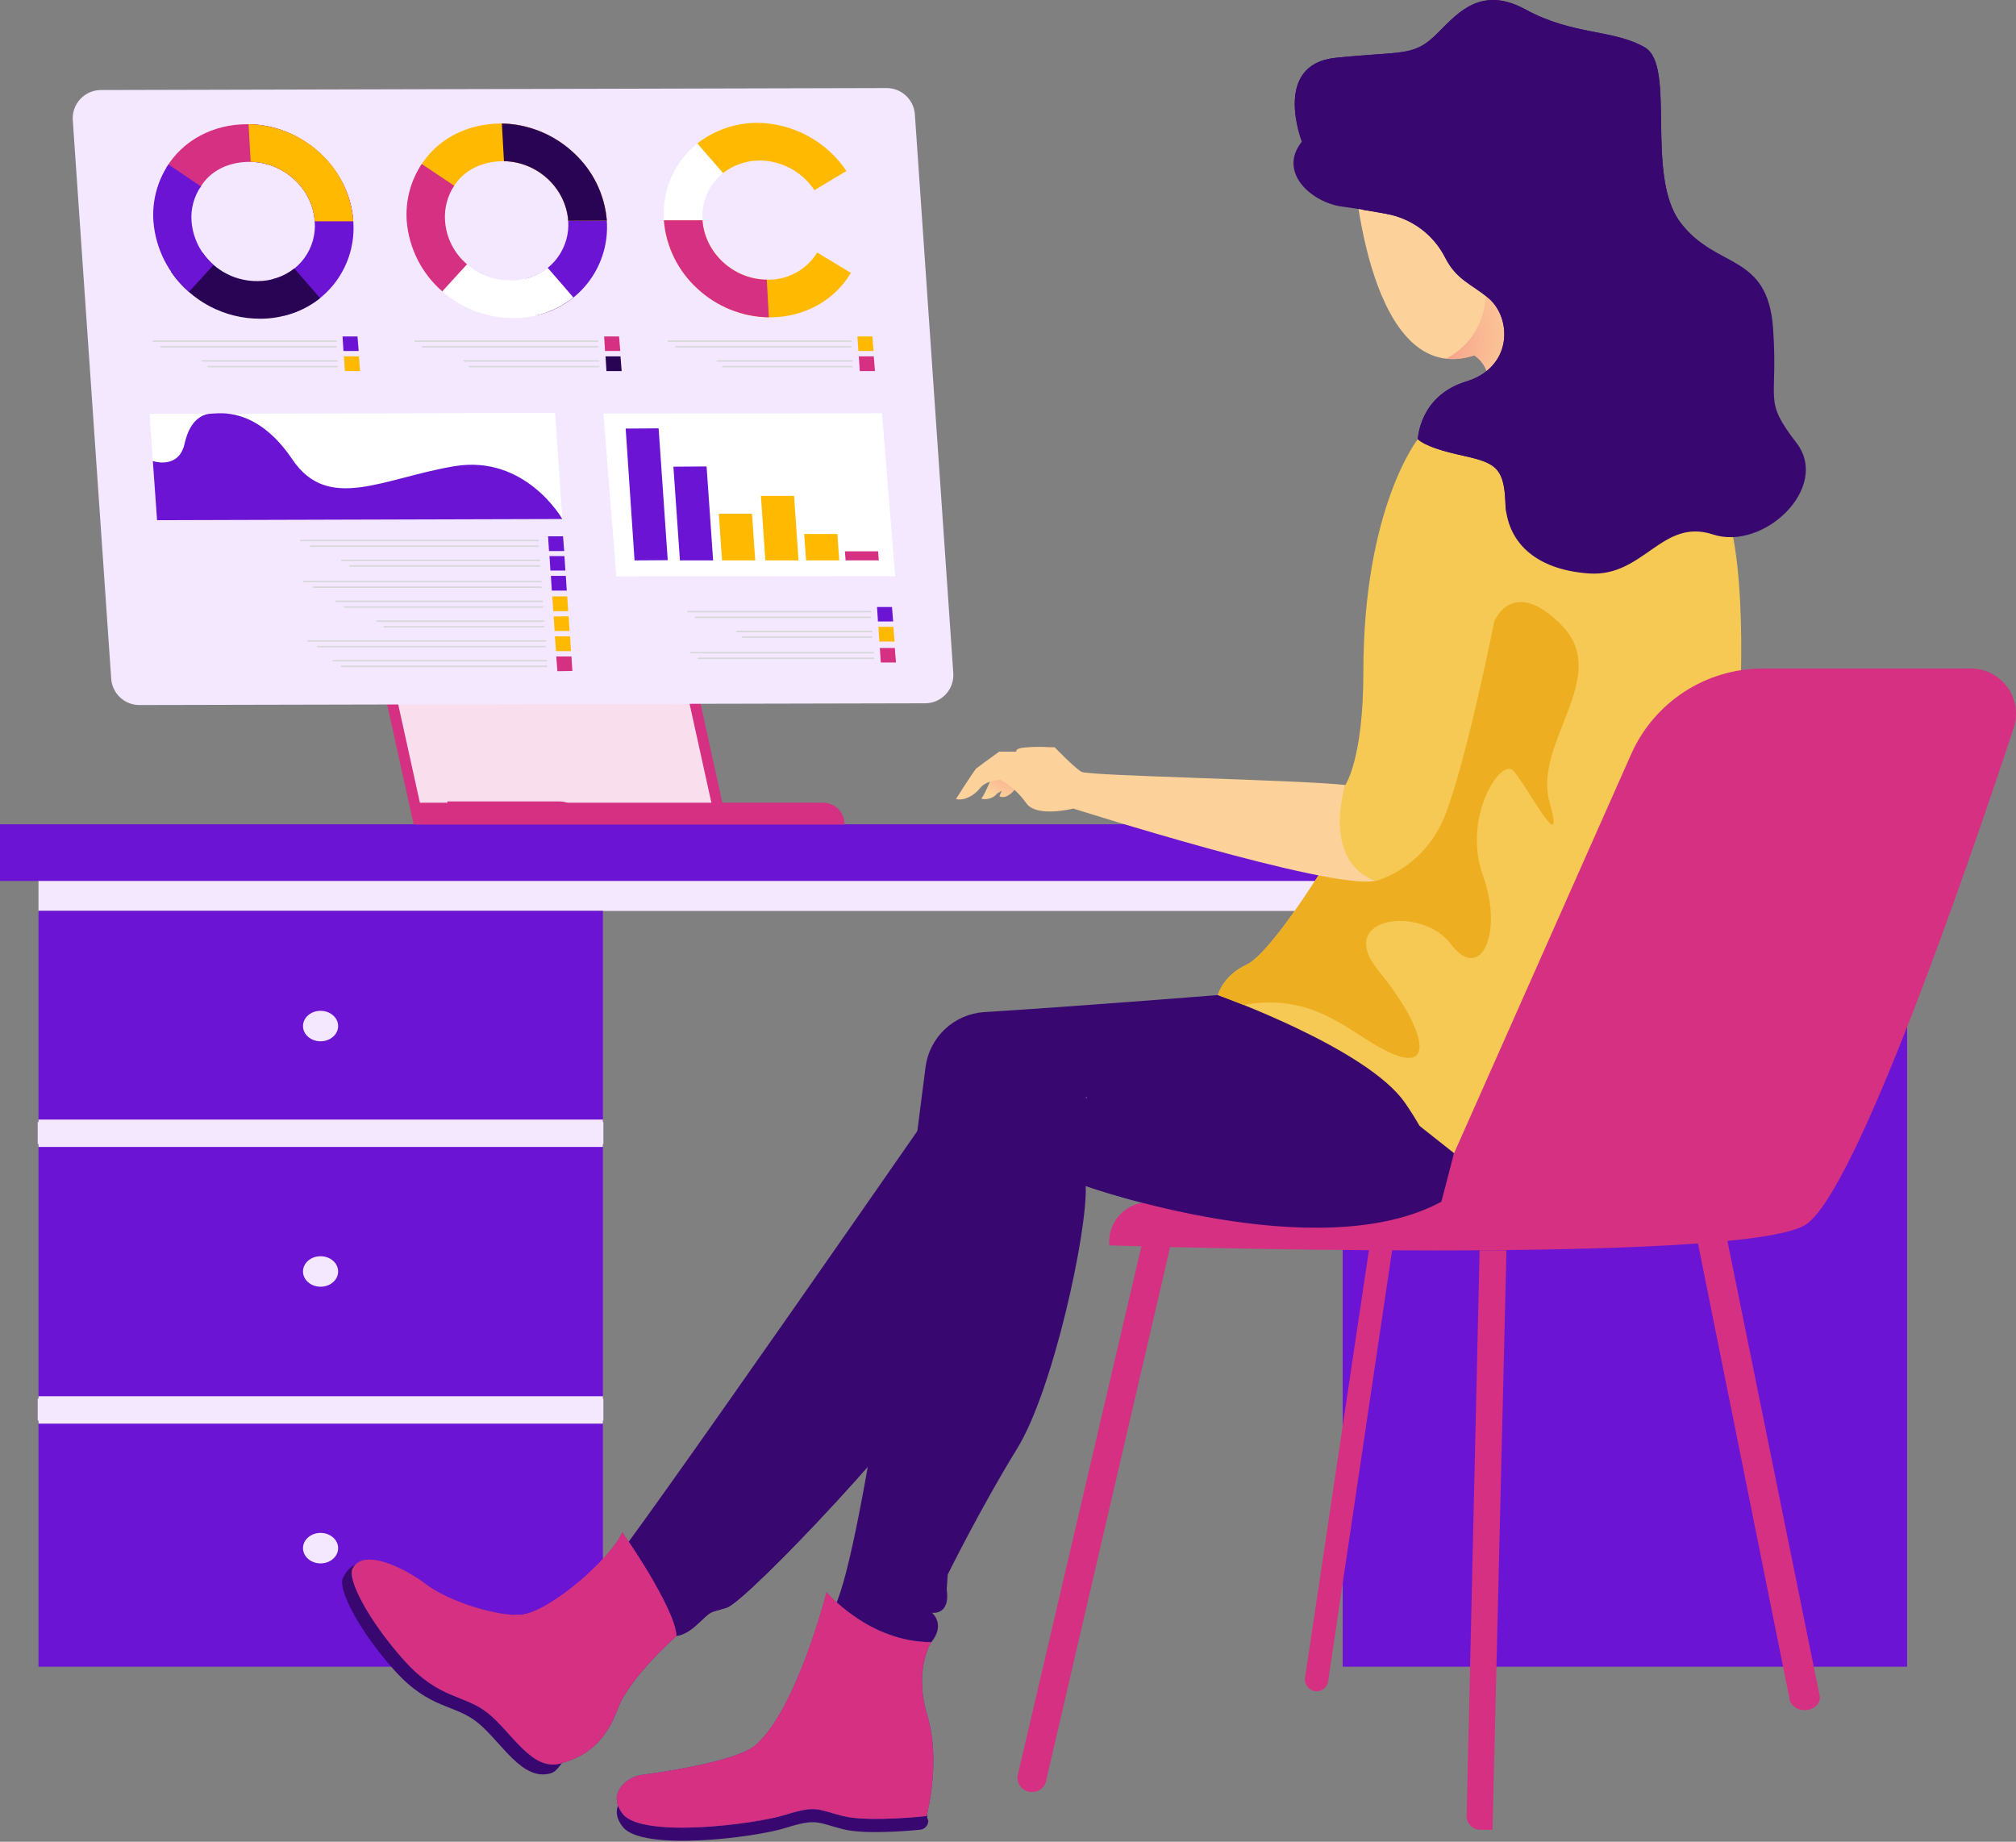 <svg width="1283" height="1172" viewBox="0 0 1283 1172" fill="none" xmlns="http://www.w3.org/2000/svg">
<rect x="0" y="0" width="1283" height="1172" fill="#808080" stroke="none"/>
<path d="M925.526 553.469H24.495V579.673H925.526V553.469Z" fill="#F3E8FF"/>
<path d="M925.361 524.536H0V560.587H925.361V524.536Z" fill="#6C14D3"/>
<path d="M383.691 579.607H24.495V1060.62H383.691V579.607Z" fill="#6C14D3"/>
<path d="M1213.7 579.607H854.508V1060.62H1213.7V579.607Z" fill="#6C14D3"/>
<path d="M383.691 728.217H24.495" stroke="#F3E8FF" stroke-width="3.288" stroke-miterlimit="10"/>
<path d="M24.495 714.08H383.691" stroke="#F3E8FF" stroke-width="3.288" stroke-miterlimit="10"/>
<path d="M383.691 904.281H24.495" stroke="#F3E8FF" stroke-width="3.288" stroke-miterlimit="10"/>
<path d="M24.495 890.145H383.691" stroke="#F3E8FF" stroke-width="3.288" stroke-miterlimit="10"/>
<path d="M204.01 662.626C210.184 662.626 215.188 658.283 215.188 652.927C215.188 647.57 210.184 643.228 204.01 643.228C197.836 643.228 192.831 647.57 192.831 652.927C192.831 658.283 197.836 662.626 204.01 662.626Z" fill="#F3E8FF"/>
<path d="M204.01 818.798C210.184 818.798 215.188 814.455 215.188 809.099C215.188 803.742 210.184 799.399 204.01 799.399C197.836 799.399 192.831 803.742 192.831 809.099C192.831 814.455 197.836 818.798 204.01 818.798Z" fill="#F3E8FF"/>
<path d="M204.01 994.86C210.184 994.86 215.188 990.518 215.188 985.161C215.188 979.804 210.184 975.462 204.01 975.462C197.836 975.462 192.831 979.804 192.831 985.161C192.831 990.518 197.836 994.86 204.01 994.86Z" fill="#F3E8FF"/>
<path d="M941.633 795.619L933.414 1154.65C933.275 1155.86 933.393 1157.09 933.758 1158.25C934.123 1159.41 934.728 1160.48 935.534 1161.4C936.339 1162.31 937.328 1163.05 938.435 1163.56C939.542 1164.06 940.744 1164.33 941.962 1164.35H949.853L958.73 795.619" fill="#D53082"/>
<path d="M727.597 787.892L647.538 1130.32C647.423 1131.6 647.577 1132.88 647.988 1134.1C648.399 1135.31 649.059 1136.42 649.925 1137.37C650.792 1138.31 651.846 1139.06 653.02 1139.58C654.194 1140.09 655.463 1140.35 656.744 1140.35C659.008 1140.4 661.211 1139.6 662.916 1138.11C664.621 1136.62 665.703 1134.54 665.95 1132.29L746.008 787.892" fill="#D53082"/>
<path d="M872.096 789.536L830.505 1068.02C830.414 1069.06 830.542 1070.12 830.88 1071.11C831.219 1072.11 831.762 1073.02 832.473 1073.79C833.185 1074.57 834.05 1075.18 835.013 1075.6C835.976 1076.02 837.016 1076.24 838.067 1076.24C839.892 1076.2 841.64 1075.5 842.975 1074.25C844.31 1073.01 845.139 1071.31 845.3 1069.5L886.892 789.372" fill="#D53082"/>
<path d="M1098.96 787.729L1158.14 1079.52C1158.8 1084.13 1154.36 1088.24 1148.44 1088.24C1143.51 1088.24 1139.4 1085.11 1138.9 1081.17L1079.89 787.729" fill="#D53082"/>
<path d="M615.316 674.298C615.316 674.298 394.374 993.382 383.688 1002.42C383.688 1002.42 413.608 1033.99 425.937 1040.56C425.937 1040.56 432.677 1043.85 443.363 1033.99C454.048 1024.12 450.103 1026.92 462.596 1022.97C475.09 1019.03 588.027 900.665 610.385 857.759C632.742 814.853 655.921 688.436 615.316 674.298Z" fill="#380870"/>
<path d="M627.646 807.29C620.577 779.179 611.535 752.877 608.741 783.125C603.809 836.223 548.08 905.268 521.778 917.597C495.475 929.927 489.886 967.572 477.556 989.601C465.227 1011.63 460.131 1015.74 440.075 1004.07C420.019 992.395 408.019 1016.4 408.019 1016.4L410.484 1028.56C416.403 1033.82 421.992 1038.43 425.937 1040.56C425.937 1040.56 432.677 1043.85 443.363 1033.99C454.048 1024.12 450.103 1026.92 462.597 1022.97C475.09 1019.03 588.027 900.665 610.385 857.759C616.632 845.922 622.714 827.675 627.646 807.29Z" fill="#380870"/>
<path d="M335.85 1083.8C324.672 1069.99 313.658 1056.02 301.986 1042.54C297.054 1036.78 291.629 1031.19 286.04 1025.44C278.175 1022.62 270.757 1018.69 264.011 1013.77C254.148 1006.21 228.667 981.217 218.146 1004.4C215.023 1011.47 228.667 1038.1 251.189 1063.08C273.71 1088.07 289.163 1084.13 304.123 1096.29C319.083 1108.46 332.07 1133.44 350.153 1128.51C355.084 1127.2 356.399 1122.27 359.852 1119.64C356.399 1105.83 344.563 1094.48 335.85 1083.8Z" fill="#380870"/>
<path d="M590.165 1153.66C590.33 1152.02 590.658 1150.38 590.823 1148.4L494.982 1146.92C461.775 1146.76 428.075 1149.55 394.868 1146.1C392.073 1150.21 390.922 1155.8 396.512 1162.71C409.005 1178.16 480.023 1169.45 499.914 1163.2C519.805 1156.95 519.97 1159.75 536.573 1164.02C549.725 1167.31 575.205 1165.34 585.398 1164.35C586.658 1164.27 587.856 1163.77 588.807 1162.94C589.758 1162.11 590.408 1160.98 590.658 1159.75C591.151 1156.95 589.508 1158.6 590.165 1153.66Z" fill="#380870"/>
<path d="M775.105 633.2C775.105 633.2 680.251 640.762 626.166 644.05C616.881 644.695 608.106 648.536 601.333 654.919C594.56 661.303 590.207 669.835 589.013 679.065C577.999 766.851 547.258 999.794 529.668 1025.11C529.668 1025.11 565.834 1053.71 592.63 1045C592.63 1045 602 1034.97 593.123 1026.26C593.123 1026.26 604.959 1028.23 602.494 1011.3L603.151 1001.93C603.151 1001.93 624.358 959.024 647.372 921.708C670.387 884.391 692.251 782.797 690.936 754.686C690.936 754.686 866.671 816.99 936.373 750.905C1006.08 684.819 889.85 651.283 889.85 651.283L775.105 633.2Z" fill="#380870"/>
<path d="M631.756 493.138C631.756 493.138 626.495 506.289 624.851 507.604C623.207 508.919 631.098 509.577 634.551 504.974L637.509 503.166L636.03 506.618C636.03 506.618 638.989 508.919 643.921 504.481C648.853 500.042 647.537 495.11 647.537 495.11L634.222 493.138H630.769" fill="url(#paint0_radial_1086_6621)"/>
<path d="M902.343 279.429C902.343 279.429 867.657 322.993 867.657 427.71C867.657 483.275 856.149 499.549 856.149 499.549C856.149 499.549 850.56 517.961 842.998 539.168C842.998 539.168 851.382 556.593 840.204 555.278C840.204 555.278 808.147 607.061 793.188 613.966C778.228 620.87 775.104 633.2 775.104 633.2C775.104 633.2 869.958 666.9 894.124 701.751C921.906 741.863 918.947 765.864 918.947 765.864L1012.49 698.628L1082.85 579.608L1106.52 462.068C1106.52 462.068 1113.92 362.775 1097.15 320.527C1080.38 278.278 994.238 272.524 994.238 272.524L902.343 279.429Z" fill="#F5C954"/>
<path d="M970.895 180.959C971.06 147.423 948.045 109.12 948.045 109.12L865.849 76.734L861.739 109.12C861.739 109.12 870.781 247.866 938.181 226.166C938.181 226.166 951.333 233.728 945.579 250.332C939.825 266.936 995.39 264.47 995.39 264.47L997.856 190.493L970.895 180.959Z" fill="#FCD29A"/>
<path d="M970.731 177.177L945.579 180.136C945.579 180.136 950.018 212.357 920.263 228.303C926.32 228.916 932.438 228.186 938.181 226.166C938.181 226.166 951.333 233.727 945.579 250.331C945.125 251.485 945.067 252.757 945.415 253.948L965.635 263.318C969.58 263.811 973.69 264.14 977.635 264.304L994.239 214.987L981.91 184.739L970.895 180.958C970.895 179.643 970.731 178.492 970.731 177.177Z" fill="url(#paint1_radial_1086_6621)"/>
<path d="M919.769 164.026C916.12 156.778 910.833 150.48 904.327 145.629C897.821 140.778 890.276 137.509 882.288 136.079C872.26 134.271 861.739 132.463 854.177 131.476C835.108 129.01 812.75 109.941 828.532 90.05C828.532 90.05 809.298 41.061 850.067 36.787C890.836 32.513 899.056 35.965 912.372 23.471C925.688 10.977 940.483 -10.558 970.895 6.046C1001.31 22.649 1026.95 18.539 1046.84 30.211C1066.74 41.883 1046.84 111.585 1069.37 141.504C1091.89 171.424 1124.93 160.574 1128.38 208.74C1131.83 256.907 1121.64 253.619 1143.34 281.895C1165.04 310.17 1122.46 350.775 1090.08 340.089C1057.69 329.404 1046.02 367.378 1011.17 364.912C976.32 362.447 958.895 344.199 958.073 320.034C957.251 295.868 950.511 294.388 928.153 289.292C905.796 284.196 902.344 279.429 902.344 279.429C902.344 279.429 903.166 251.975 933.085 242.77C963.004 233.564 962.182 202.165 947.223 189.671C936.373 180.629 927.003 178.164 919.769 164.026Z" fill="#380870"/>
<path d="M1003.77 209.562C960.703 189.013 997.527 155.477 944.593 136.737C891.658 117.996 867.657 133.613 867.657 133.613C872.425 134.271 877.521 135.093 882.288 136.079C890.276 137.509 897.822 140.778 904.327 145.629C910.833 150.479 916.12 156.778 919.77 164.026C927.003 178.163 936.373 180.629 947.223 189.671C962.182 202.164 963.004 233.728 933.085 242.769C903.166 251.811 902.344 279.429 902.344 279.429C902.344 279.429 905.796 284.36 928.153 289.292C950.511 294.224 957.251 296.032 958.073 320.033C958.084 322.521 958.36 325.001 958.895 327.431C957.579 307.704 965.799 286.826 1003.77 274.99C1041.75 263.154 1046.68 230.111 1003.77 209.562Z" fill="#380870"/>
<path d="M1085.31 156.464C1079.18 152.422 1073.79 147.363 1069.37 141.504C1046.84 111.585 1066.9 41.883 1046.84 30.211C1026.79 18.539 1001.31 22.649 970.894 6.045C940.482 -10.558 925.687 11.142 912.371 23.471C899.055 35.8 890.836 32.677 850.067 36.787C809.297 40.897 828.531 90.049 828.531 90.049C828.531 90.049 849.902 107.475 876.698 94.981C903.494 82.487 905.795 69.994 929.796 83.145C953.798 96.296 1002.46 89.063 1011.83 127.531C1021.2 165.999 1013.64 175.369 1029.25 182.602C1044.87 189.835 1076.6 197.069 1082.85 170.601C1083.83 166.327 1084.65 161.396 1085.31 156.464Z" fill="#380870"/>
<path d="M994.238 398.284C962.84 365.899 951.004 395.325 951.004 395.325C951.004 395.325 933.907 481.137 920.262 517.303C906.618 553.47 875.055 560.703 875.055 560.703L854.012 553.963C846.944 556.264 845.628 555.935 840.204 555.278C840.204 555.278 808.147 607.061 793.188 613.966C778.228 620.87 775.104 633.2 775.104 633.2L791.379 639.446C839.875 630.898 861.575 660.982 887.713 671.174C913.851 681.366 905.303 651.94 877.192 617.582C849.081 583.224 904.645 575.827 923.386 600.814C942.126 625.802 957.086 593.91 943.77 557.086C930.455 520.262 955.113 481.795 963.168 490.508C971.224 499.22 996.869 548.538 986.183 510.563C975.498 472.589 1025.47 430.833 994.238 398.284Z" fill="#EDAF21"/>
<path d="M671.21 475.547H667.594C663.272 475.203 658.929 475.203 654.607 475.547C645.237 475.876 646.881 478.342 646.881 478.342H635.866L621.235 489.027C621.235 489.027 634.551 485.082 638.661 482.287C642.771 479.492 671.21 475.547 671.21 475.547Z" fill="url(#paint2_radial_1086_6621)"/>
<path d="M856.151 499.548C828.205 496.26 692.91 493.794 688.307 491.164C683.704 488.534 671.211 475.547 671.211 475.547H667.594C663.272 475.203 658.929 475.203 654.607 475.547C645.237 475.876 646.881 478.342 646.881 478.342H635.866L621.236 489.027C617.948 493.301 608.413 508.425 608.413 508.425C613.18 509.74 619.756 506.617 623.701 501.521C627.647 496.425 636.688 496.26 636.688 496.26C643.15 499.843 648.715 504.846 652.963 510.891C659.374 520.59 683.047 514.508 683.047 514.508C683.047 514.508 845.959 566.291 875.056 560.537C840.698 547.222 856.151 499.548 856.151 499.548Z" fill="#FCD29A"/>
<path d="M1154.52 425.408H1254.31C1258.84 425.42 1263.31 426.503 1267.34 428.568C1271.37 430.633 1274.86 433.622 1277.52 437.292C1280.18 440.962 1281.94 445.208 1282.65 449.685C1283.35 454.162 1282.99 458.743 1281.6 463.054C1252.83 549.853 1181.32 758.63 1149.1 779.343C1108.33 805.482 705.896 792.495 705.896 792.495V790.193C705.896 783.551 708.524 777.178 713.205 772.466C717.887 767.754 724.242 765.085 730.884 765.041H911.551L1038.13 479.822C1045.32 463.629 1057.05 449.87 1071.9 440.212C1086.76 430.553 1104.09 425.411 1121.81 425.408H1154.52Z" fill="#D53082"/>
<path d="M691.428 699.12V697.969C691.428 697.969 690.77 698.133 691.428 699.12Z" fill="url(#paint3_radial_1086_6621)"/>
<path d="M741.733 731.67C705.895 717.039 692.58 701.422 691.429 699.12C691.429 706.682 691.1 748.766 690.936 754.684C690.936 754.684 838.888 807.125 917.303 764.712L925.358 733.807L903.33 716.381C903.33 716.381 838.231 770.795 741.733 731.67Z" fill="#380870"/>
<path d="M592.631 1045C592.631 1045 581.288 1062.26 590.165 1091.69C599.042 1121.12 589.671 1155.64 589.671 1155.64C589.671 1155.64 553.176 1159.75 536.573 1155.64C519.969 1151.53 519.969 1148.57 499.914 1154.82C479.858 1161.06 409.005 1169.78 396.511 1154.49C389.771 1146.1 392.73 1139.53 396.676 1135.42C400.046 1132.05 404.443 1129.91 409.169 1129.33C424.129 1127.36 469.666 1120.46 481.173 1110.27C507.311 1087.09 526.052 1013.27 526.052 1013.27C526.052 1013.27 552.683 1044.84 592.631 1045Z" fill="#573393"/>
<path d="M592.631 1045C592.631 1045 581.288 1062.26 590.165 1091.69C599.042 1121.12 589.671 1155.64 589.671 1155.64C589.671 1155.64 553.176 1159.75 536.573 1155.64C519.969 1151.53 519.969 1148.57 499.914 1154.82C479.858 1161.06 409.005 1169.78 396.511 1154.49C389.771 1146.1 392.73 1139.53 396.676 1135.42C400.046 1132.05 404.443 1129.91 409.169 1129.33C424.129 1127.36 469.666 1120.46 481.173 1110.27C507.311 1087.09 526.052 1013.27 526.052 1013.27C526.052 1013.27 552.683 1044.84 592.631 1045Z" fill="#D53082"/>
<path d="M526.052 1013.27C526.052 1013.27 507.311 1087.09 481.173 1110.27C479.516 1111.64 477.693 1112.8 475.748 1113.72C475.748 1113.72 494.489 1105.5 511.586 1109.61C511.586 1109.61 542.491 1071.63 545.45 1029.71C538.288 1025.11 531.766 1019.58 526.052 1013.27Z" fill="#D53082"/>
<path d="M430.541 1041.06C430.541 1041.06 400.622 1067.36 393.224 1087.25C385.827 1107.14 374.484 1117.5 356.4 1122.27C338.317 1127.03 325.495 1102.05 310.371 1090.04C295.247 1078.04 279.794 1081.66 257.437 1056.84C235.08 1032.01 220.777 1005.05 224.394 998.15C231.792 983.848 260.396 999.958 270.259 1007.52C286.698 1020.18 318.426 1028.73 331.577 1027.58C350.154 1025.77 389.114 991.41 396.019 975.135C396.019 975.135 429.719 1022.97 430.541 1041.06Z" fill="#573393"/>
<path d="M430.541 1041.06C430.541 1041.06 400.622 1067.36 393.224 1087.25C385.827 1107.14 374.484 1117.5 356.4 1122.27C338.317 1127.03 325.495 1102.05 310.371 1090.04C295.247 1078.04 279.794 1081.66 257.437 1056.84C235.08 1032.01 220.777 1005.05 224.394 998.15C231.792 983.848 260.396 999.958 270.259 1007.52C286.698 1020.18 318.426 1028.73 331.577 1027.58C350.154 1025.77 389.114 991.41 396.019 975.135C396.019 975.135 429.719 1022.97 430.541 1041.06Z" fill="#D53082"/>
<path d="M415.909 1006.37C406.539 990.094 396.018 975.135 396.018 975.135C389.113 991.41 350.152 1025.77 331.576 1027.58H327.138C327.138 1027.58 333.385 1031.85 337.166 1045C337.166 1045 392.237 1043.19 415.909 1006.37Z" fill="#D53082"/>
<rect x="24" y="714" width="360" height="14" fill="#F3E8FF"/>
<rect x="24" y="890" width="360" height="14" fill="#F3E8FF"/>
<path d="M263.216 524.5H462.716L430.316 377.3C430.089 376.304 429.529 375.415 428.729 374.779C427.93 374.143 426.937 373.798 425.916 373.8H235.516C234.843 373.783 234.175 373.919 233.564 374.2C232.953 374.481 232.414 374.898 231.989 375.419C231.564 375.941 231.264 376.553 231.113 377.208C230.962 377.864 230.962 378.545 231.115 379.2L263.216 524.5Z" fill="#D53082"/>
<path d="M238.416 380.2L268.816 518H454.316L423.916 380.2H238.416Z" fill="#F9DEEE"/>
<path d="M537.416 524.7H263.916V510.8L523.816 510.8C527.423 510.8 530.882 512.233 533.433 514.784C535.983 517.334 537.416 520.793 537.416 524.4V524.7Z" fill="#D53082"/>
<path d="M370.416 524.501H284.716V510.001H356.216C360.008 510.001 363.645 511.507 366.327 514.189C369.009 516.871 370.516 520.508 370.516 524.301V524.601L370.416 524.501Z" fill="#D53082"/>
<path d="M70.767 431.887C71.418 441.341 79.287 448.671 88.762 448.65L588.765 447.54C599.175 447.517 607.395 438.693 606.68 428.307L582.233 72.805C581.583 63.349 573.711 56.018 564.233 56.042L64.23 57.291C53.822 57.317 45.605 66.14 46.32 76.524L70.767 431.887Z" fill="#F3E8FF"/>
<path d="M349.393 350.635H359.062L358.318 341.264H348.798L349.393 350.635Z" fill="#6C14D3"/>
<path d="M350.286 363.085H359.806L359.211 353.862H349.691L350.286 363.085Z" fill="#6C14D3"/>
<path d="M351.177 375.832H360.696L360.101 366.461H350.582L351.177 375.832Z" fill="#6C14D3"/>
<path d="M352.07 388.891H361.59L360.995 379.521H351.475L352.07 388.891Z" fill="#FFB901"/>
<path d="M352.961 401.534H362.48L361.885 392.163L352.366 392.312L352.961 401.534Z" fill="#FFB901"/>
<path d="M353.855 414.326H363.375L362.78 404.955H353.112L353.855 414.326Z" fill="#FFB901"/>
<path d="M354.748 427.119L364.268 426.97L363.673 417.748H354.004L354.748 427.119Z" fill="#D53082"/>
<path d="M466.694 80.098L474.132 103.302C465.969 105.226 458.759 109.996 453.798 116.757C448.836 123.518 446.447 131.827 447.06 140.191C448.548 161.015 466.843 177.823 487.965 177.972L489.304 201.92C454.795 201.474 424.897 173.807 422.517 140.191C421.52 126.555 425.421 113.01 433.52 101.994C441.618 90.978 453.382 83.214 466.694 80.098Z" fill="white"/>
<path d="M447.06 140.191C448.547 161.164 467.14 178.121 488.559 177.973C494.861 178.082 501.083 176.549 506.612 173.523C512.142 170.498 516.788 166.085 520.093 160.718L541.513 173.659C531.101 191.211 511.764 201.921 490.196 201.921C455.389 202.069 424.897 174.254 422.517 140.191H447.06Z" fill="#FFB901"/>
<path d="M447.06 140.191C448.548 161.016 466.843 177.824 487.965 177.973L489.304 201.921C472.386 201.686 456.161 195.164 443.788 183.625C431.449 172.366 423.846 156.842 422.517 140.191H447.06Z" fill="#D53082"/>
<path d="M483.352 102.112C474.947 102.176 466.794 104.998 460.148 110.144L443.786 91.254C454.63 82.808 467.972 78.204 481.716 78.164C492.988 78.254 504.067 81.092 513.994 86.432C523.922 91.771 532.397 99.451 538.686 108.806L518.308 121.003C514.468 115.238 509.274 110.502 503.18 107.208C497.086 103.915 490.279 102.165 483.352 102.112Z" fill="#FFB901"/>
<path d="M341.992 200.58L334.555 177.376C342.703 175.425 349.894 170.647 354.851 163.893C359.808 157.139 362.209 148.845 361.626 140.487C360.139 119.663 341.992 102.855 320.722 102.557L319.383 78.609C353.892 79.056 383.789 106.871 386.169 140.339C387.173 153.993 383.277 167.558 375.18 178.599C367.083 189.64 355.317 197.433 341.992 200.58Z" fill="#6C14D3"/>
<path d="M361.628 140.487C360.141 119.514 341.547 102.557 320.128 102.557C306.444 102.706 294.841 108.507 288.594 118.919L267.175 106.425C277.587 88.724 296.924 78.758 318.492 78.609C353.298 78.609 383.791 106.425 386.171 140.339L361.628 140.487Z" fill="#FFB901"/>
<path d="M361.628 140.487C360.141 119.663 341.994 102.855 320.723 102.557L319.384 78.609C336.305 78.969 352.503 85.533 364.9 97.054C377.23 108.258 384.834 123.733 386.171 140.339L361.628 140.487Z" fill="#2A0454"/>
<path d="M325.332 178.417C333.765 178.517 341.97 175.677 348.536 170.385L364.898 189.275C354.134 197.866 340.74 202.488 326.968 202.365C315.762 202.475 304.704 199.801 294.787 194.583C284.869 189.365 276.403 181.765 270.148 172.467L290.377 160.567C294.25 166.225 299.478 170.822 305.583 173.94C311.689 177.058 318.479 178.597 325.332 178.417Z" fill="white"/>
<path d="M268.361 104.343L289.037 118.176C284.688 124.822 282.649 132.716 283.236 140.637C283.612 145.924 285.043 151.083 287.444 155.809C289.845 160.535 293.169 164.733 297.218 168.154L281.451 185.409C268.358 174.009 260.244 157.94 258.841 140.637C257.952 127.822 261.296 115.071 268.361 104.343Z" fill="#D53082"/>
<path d="M180.807 200.878L173.37 177.674C181.535 175.775 188.746 171.005 193.688 164.234C198.63 157.462 200.974 149.14 200.292 140.785C198.954 120.109 180.658 103.301 159.536 103.004L158.198 79.056C192.706 79.502 222.604 107.168 224.835 140.785C225.87 154.406 222.002 167.949 213.928 178.969C205.854 189.989 194.107 197.759 180.807 200.878Z" fill="#6C14D3"/>
<path d="M200.292 140.785C198.953 119.812 180.36 102.855 158.792 103.004C145.256 103.004 133.506 108.805 127.407 119.366L105.839 106.723C116.4 89.171 135.737 79.056 157.156 79.056C191.962 78.907 222.604 106.723 224.835 140.785H200.292Z" fill="#D53082"/>
<path d="M200.292 140.785C198.953 120.109 180.658 103.301 159.536 103.004L158.197 79.056C175.1 79.361 191.301 85.873 203.713 97.351C216.034 108.607 223.589 124.144 224.835 140.785H200.292Z" fill="#FFB901"/>
<path d="M164.148 178.863C172.565 178.867 180.738 176.038 187.352 170.831L203.714 189.722C192.892 198.207 179.536 202.817 165.784 202.811C154.567 202.868 143.507 200.171 133.575 194.959C123.643 189.746 115.141 182.177 108.814 172.914L129.044 160.865C132.961 166.523 138.215 171.126 144.339 174.266C150.463 177.406 157.267 178.985 164.148 178.863Z" fill="#2A0454"/>
<path d="M107.175 104.64L127.851 118.622C123.375 125.16 121.275 133.035 121.901 140.933C122.767 151.628 127.786 161.559 135.883 168.6L120.265 185.706C107.181 174.361 99.065 158.342 97.655 141.082C96.687 128.214 100.037 115.39 107.175 104.64Z" fill="#6C14D3"/>
<path d="M384.02 263.122L561.321 262.974L569.681 366.648L392.23 366.797L384.02 263.122Z" fill="white"/>
<path d="M99.946 331.03L357.87 330.286L353.259 262.756L95.186 263.351L99.946 331.03Z" fill="white"/>
<path d="M357.87 330.286C357.87 330.286 334.517 289.084 289.15 296.67C243.783 304.256 208.976 326.27 186.07 292.356C163.163 258.442 139.215 263.202 134.901 263.202C130.588 263.202 121.217 265.433 117.498 282.242C113.78 299.05 97.269 293.398 97.269 293.398L99.946 331.03L357.87 330.286Z" fill="#6C14D3"/>
<path d="M537.704 350.814H558.826L559.272 356.616H538.151L537.704 350.814Z" fill="#D53082"/>
<path d="M511.794 339.808H532.915L534.105 356.616H512.984L511.794 339.808Z" fill="#FFB901"/>
<path d="M484.245 315.562H505.367L508.193 356.615H487.072L484.245 315.562Z" fill="#FFB901"/>
<path d="M457.442 326.866H478.564L480.646 356.615H459.525L457.442 326.866Z" fill="#FFB901"/>
<path d="M428.555 296.968L449.677 296.819L453.842 356.615H432.72L428.555 296.968Z" fill="#6C14D3"/>
<path d="M398.182 272.723L419.155 272.574L424.956 356.466L403.834 356.615L398.182 272.723Z" fill="#6C14D3"/>
<path d="M346.133 395.257H239.946" stroke="#D7D7D7" stroke-width="0.9" stroke-linecap="round"/>
<path d="M347.033 407.855H195.852" stroke="#D7D7D7" stroke-width="0.9" stroke-linecap="round"/>
<path d="M347.933 420.454H212.05" stroke="#D7D7D7" stroke-width="0.9" stroke-linecap="round"/>
<path d="M342.534 343.964H191.353" stroke="#D7D7D7" stroke-width="0.9" stroke-linecap="round"/>
<path d="M342.534 347.563H197.653" stroke="#D7D7D7" stroke-width="0.9" stroke-linecap="round"/>
<path d="M343.434 356.562H217.45" stroke="#D7D7D7" stroke-width="0.9" stroke-linecap="round"/>
<path d="M343.434 360.161H222.699" stroke="#D7D7D7" stroke-width="0.9" stroke-linecap="round"/>
<path d="M546.27 223.337H555.938L555.195 214.115H545.675L546.27 223.337Z" fill="#FFB901"/>
<path d="M547.163 236.13H556.831L556.087 226.759H546.568L547.163 236.13Z" fill="#D53082"/>
<path d="M541.615 217.08H425.322" stroke="#D7D7D7" stroke-width="0.9" stroke-linecap="round"/>
<path d="M541.615 220.68H430.168" stroke="#D7D7D7" stroke-width="0.9" stroke-linecap="round"/>
<path d="M542.308 229.678H456.472" stroke="#D7D7D7" stroke-width="0.9" stroke-linecap="round"/>
<path d="M542.308 233.277H460.049" stroke="#D7D7D7" stroke-width="0.9" stroke-linecap="round"/>
<path d="M385.066 223.337H394.734L393.991 214.115H384.471L385.066 223.337Z" fill="#D53082"/>
<path d="M385.959 236.13H395.627L394.883 226.759H385.364L385.959 236.13Z" fill="#2A0454"/>
<path d="M380.412 217.08H264.119" stroke="#D7D7D7" stroke-width="0.9" stroke-linecap="round"/>
<path d="M380.412 220.68H268.965" stroke="#D7D7D7" stroke-width="0.9" stroke-linecap="round"/>
<path d="M381.104 229.678H295.269" stroke="#D7D7D7" stroke-width="0.9" stroke-linecap="round"/>
<path d="M381.104 233.277H298.846" stroke="#D7D7D7" stroke-width="0.9" stroke-linecap="round"/>
<path d="M218.586 223.337H228.255L227.511 214.115H217.991L218.586 223.337Z" fill="#6C14D3"/>
<path d="M219.479 236.13H229.147L228.404 226.759H218.884L219.479 236.13Z" fill="#FFB901"/>
<path d="M213.932 217.08H97.639" stroke="#D7D7D7" stroke-width="0.9" stroke-linecap="round"/>
<path d="M213.932 220.68H102.484" stroke="#D7D7D7" stroke-width="0.9" stroke-linecap="round"/>
<path d="M214.624 229.678H128.789" stroke="#D7D7D7" stroke-width="0.9" stroke-linecap="round"/>
<path d="M214.624 233.277H132.365" stroke="#D7D7D7" stroke-width="0.9" stroke-linecap="round"/>
<path d="M558.742 395.48H568.41L567.666 386.258H558.147L558.742 395.48Z" fill="#6C14D3"/>
<path d="M560.535 421.577H570.203L569.459 412.354H559.94L560.535 421.577Z" fill="#D53082"/>
<path d="M559.634 408.272H569.303L568.559 398.901H559.039L559.634 408.272Z" fill="#FFB901"/>
<path d="M554.088 389.222H437.795" stroke="#D7D7D7" stroke-width="0.9" stroke-linecap="round"/>
<path d="M554.088 392.821H442.64" stroke="#D7D7D7" stroke-width="0.9" stroke-linecap="round"/>
<path d="M555.88 415.318H439.587" stroke="#D7D7D7" stroke-width="0.9" stroke-linecap="round"/>
<path d="M555.88 418.918H444.432" stroke="#D7D7D7" stroke-width="0.9" stroke-linecap="round"/>
<path d="M554.78 401.821H468.945" stroke="#D7D7D7" stroke-width="0.9" stroke-linecap="round"/>
<path d="M554.78 405.421H472.521" stroke="#D7D7D7" stroke-width="0.9" stroke-linecap="round"/>
<path d="M344.334 370.06H193.153" stroke="#D7D7D7" stroke-width="0.9" stroke-linecap="round"/>
<path d="M344.334 373.659H199.452" stroke="#D7D7D7" stroke-width="0.9" stroke-linecap="round"/>
<path d="M345.233 382.658H213.85" stroke="#D7D7D7" stroke-width="0.9" stroke-linecap="round"/>
<path d="M345.233 386.258H219.324" stroke="#D7D7D7" stroke-width="0.9" stroke-linecap="round"/>
<path d="M346.133 398.856H244.446" stroke="#D7D7D7" stroke-width="0.9" stroke-linecap="round"/>
<path d="M347.033 411.455H202.152" stroke="#D7D7D7" stroke-width="0.9" stroke-linecap="round"/>
<path d="M347.933 424.053H217.449" stroke="#D7D7D7" stroke-width="0.9" stroke-linecap="round"/>
<defs>
<radialGradient id="paint0_radial_1086_6621" cx="0" cy="0" r="1" gradientUnits="userSpaceOnUse" gradientTransform="translate(647.209 477.159) scale(36.33 36.331)">
<stop offset="0.07" stop-color="#F58F87"/>
<stop offset="0.92" stop-color="#FCD29A"/>
</radialGradient>
<radialGradient id="paint1_radial_1086_6621" cx="0" cy="0" r="1" gradientUnits="userSpaceOnUse" gradientTransform="translate(901.144 215.414) scale(108.581 108.581)">
<stop offset="0.07" stop-color="#F58F87"/>
<stop offset="0.92" stop-color="#FCD29A" stop-opacity="0"/>
</radialGradient>
<radialGradient id="paint2_radial_1086_6621" cx="0" cy="0" r="1" gradientUnits="userSpaceOnUse" gradientTransform="translate(656.152 486.052) scale(38.616 38.616)">
<stop offset="0.07" stop-color="#F58F87"/>
<stop offset="0.92" stop-color="#FCD29A" stop-opacity="0"/>
</radialGradient>
<radialGradient id="paint3_radial_1086_6621" cx="0" cy="0" r="1" gradientUnits="userSpaceOnUse" gradientTransform="translate(606.701 892.365) scale(414.76 414.767)">
<stop stop-color="#3F62A3"/>
<stop offset="0.04" stop-color="#4D70AC"/>
<stop offset="0.16" stop-color="#7496C4"/>
<stop offset="0.28" stop-color="#94B5D7"/>
<stop offset="0.41" stop-color="#ADCDE7"/>
<stop offset="0.55" stop-color="#BEDEF1"/>
<stop offset="0.69" stop-color="#C9E9F8"/>
<stop offset="0.86" stop-color="#CCECFA"/>
</radialGradient>
</defs>
</svg>
